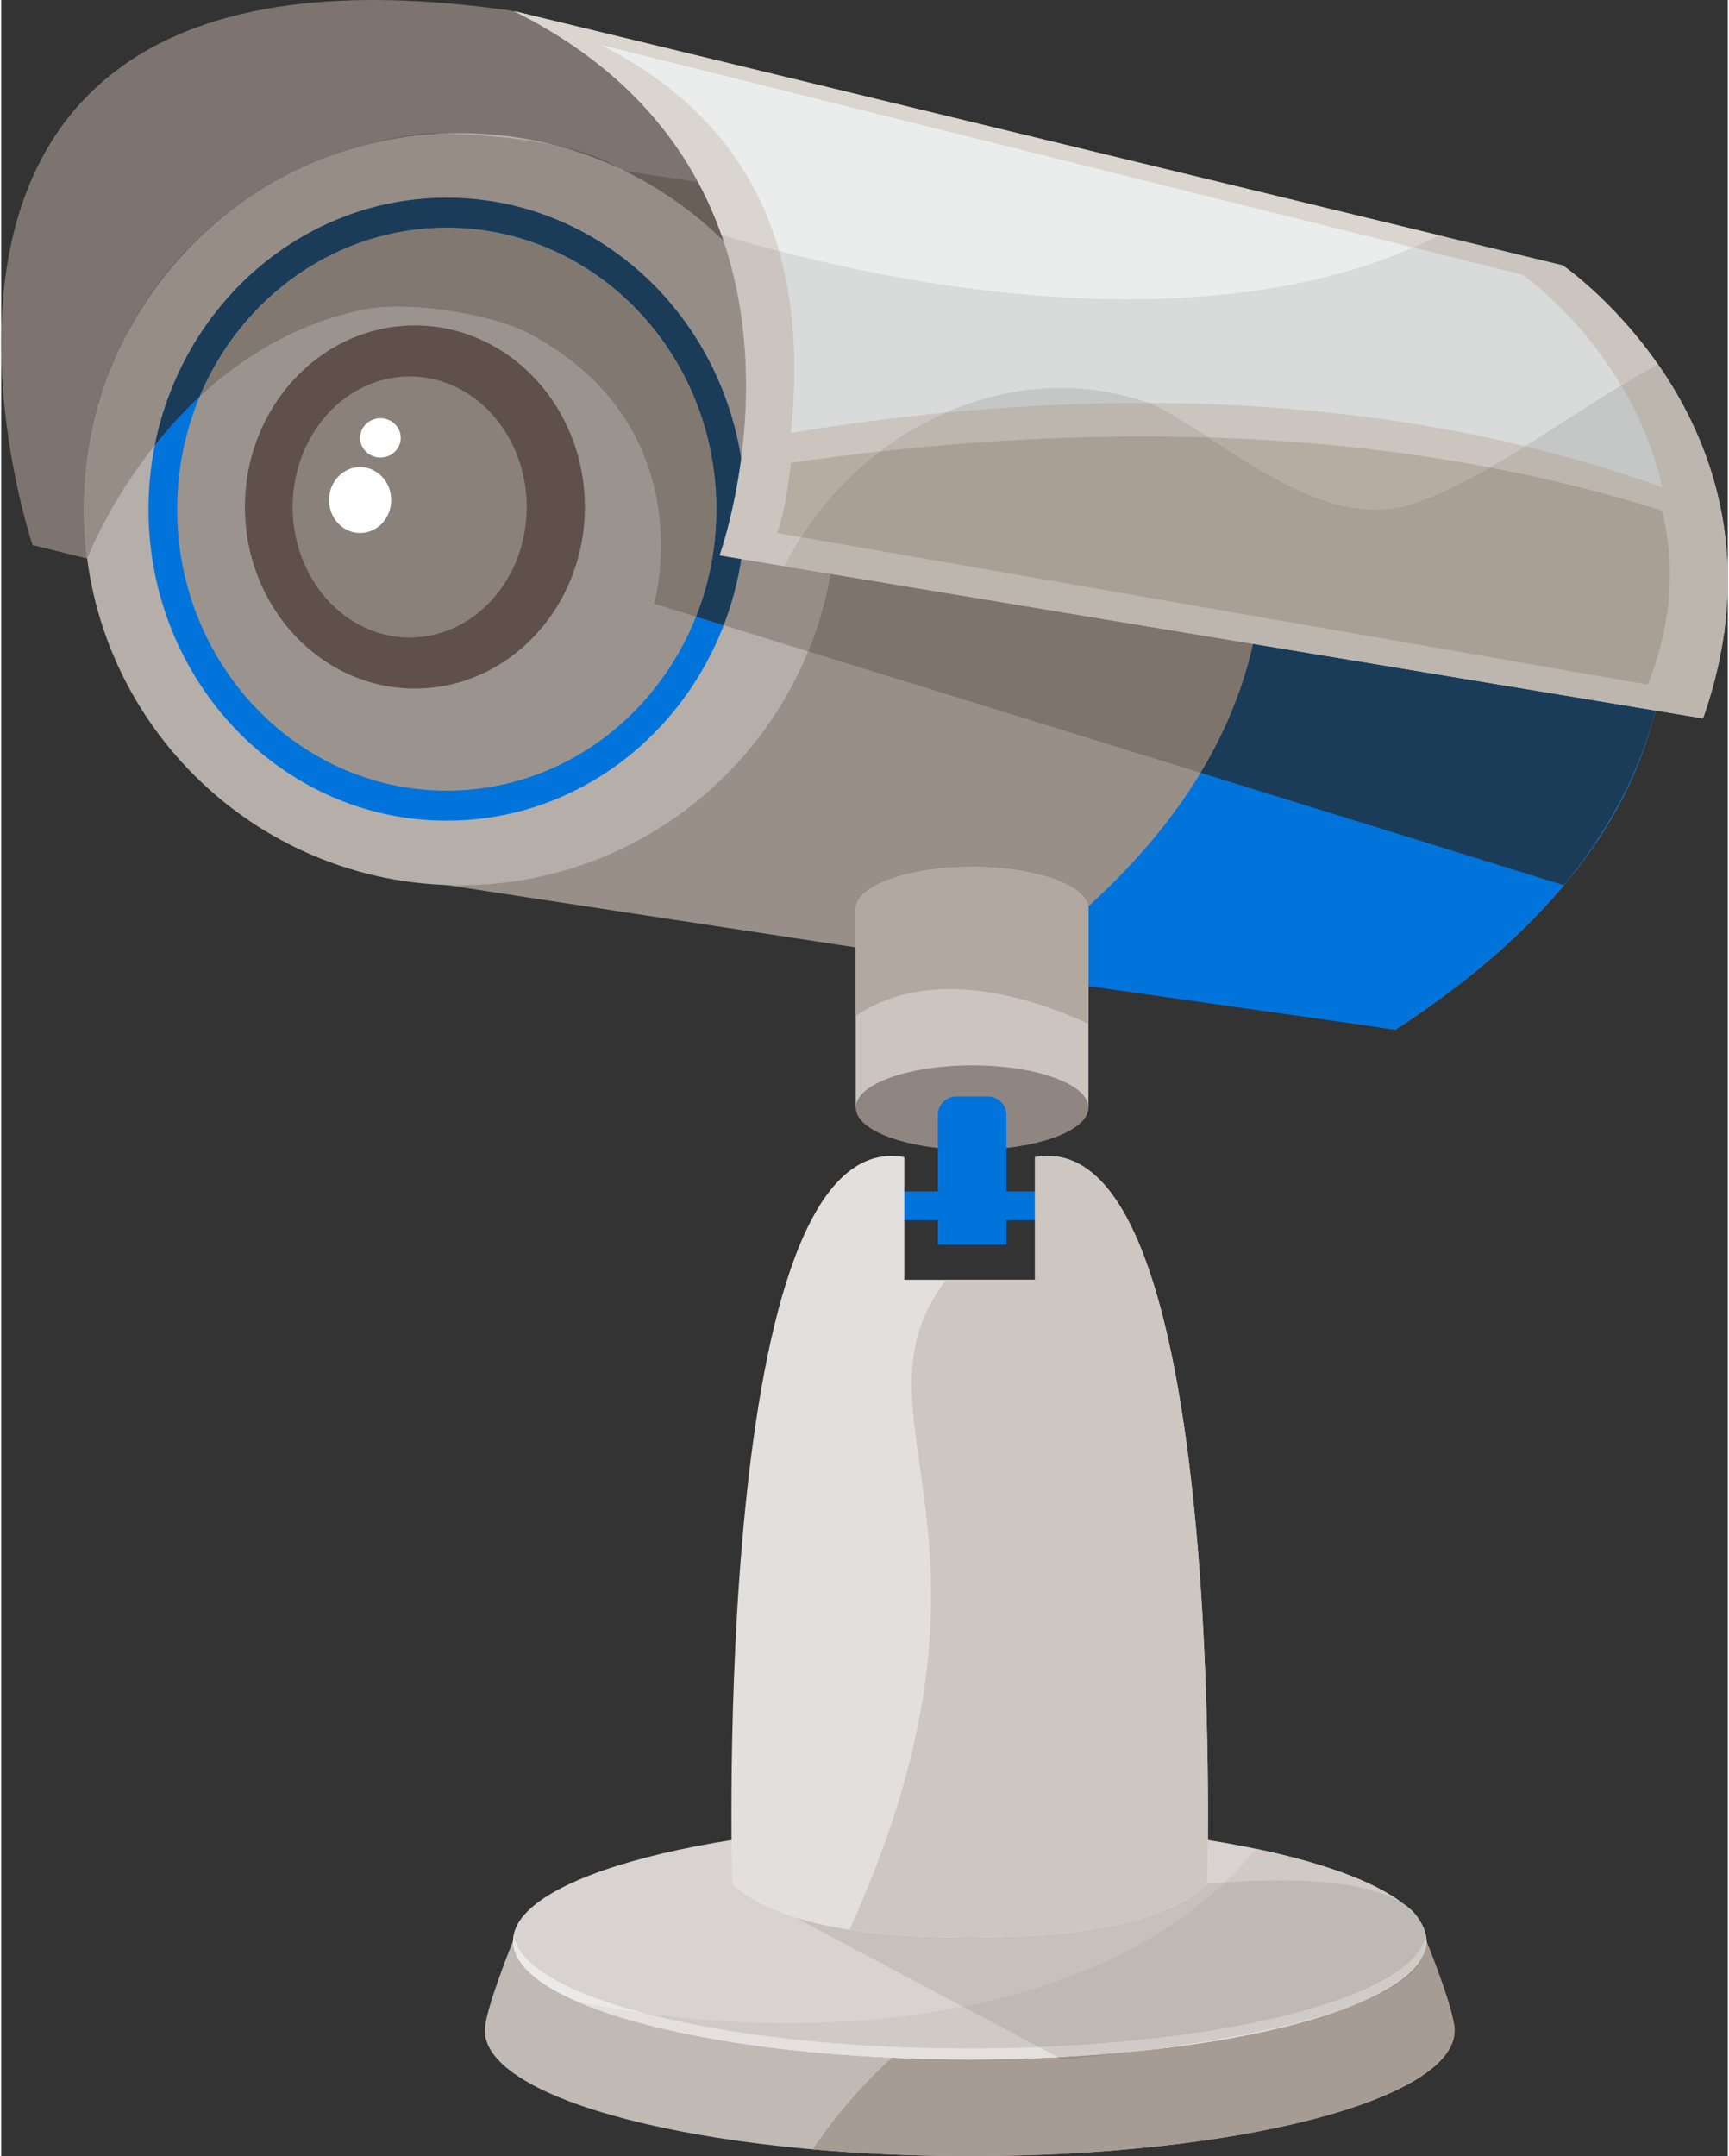 <?xml version="1.0" encoding="UTF-8"?> <svg xmlns="http://www.w3.org/2000/svg" xmlns:xlink="http://www.w3.org/1999/xlink" xml:space="preserve" width="320px" height="399px" version="1.1" style="shape-rendering:geometricPrecision; text-rendering:geometricPrecision; image-rendering:optimizeQuality; fill-rule:evenodd; clip-rule:evenodd" viewBox="0 0 252261 314968"><rect x="0" y="0" width="252261" height="314968" fill="#333333" stroke="none"/> <defs> <style type="text/css"> .fil33 {fill:#FEFEFE;fill-rule:nonzero} .fil39 {fill:#EBECEC;fill-rule:nonzero} .fil34 {fill:#D9DADA;fill-rule:nonzero} .fil42 {fill:#C5C6C6;fill-rule:nonzero} .fil37 {fill:#F6FBFC;fill-rule:nonzero} .fil4 {fill:#EBEAE9;fill-rule:nonzero} .fil40 {fill:#E3E9EA;fill-rule:nonzero} .fil7 {fill:#E3E0DE;fill-rule:nonzero} .fil23 {fill:#E3DFDC;fill-rule:nonzero} .fil8 {fill:#E1E7E5;fill-rule:nonzero} .fil24 {fill:#DDE2E2;fill-rule:nonzero} .fil38 {fill:#DBD5CF;fill-rule:nonzero} .fil3 {fill:#D8D3D0;fill-rule:nonzero} .fil1 {fill:#D4D6D6;fill-rule:nonzero} .fil12 {fill:#D0CBC6;fill-rule:nonzero} .fil6 {fill:#D0C9C5;fill-rule:nonzero} .fil26 {fill:#CEC6C1;fill-rule:nonzero} .fil27 {fill:#CCCECC;fill-rule:nonzero} .fil20 {fill:#CCC5BF;fill-rule:nonzero} .fil10 {fill:#C8C0BA;fill-rule:nonzero} .fil25 {fill:#C4BEB7;fill-rule:nonzero} .fil0 {fill:#C1B9B4;fill-rule:nonzero} .fil11 {fill:#BFB9B4;fill-rule:nonzero} .fil41 {fill:#BDB6AF;fill-rule:nonzero} .fil16 {fill:#B5AEA9;fill-rule:nonzero} .fil35 {fill:#B5ADA2;fill-rule:nonzero} .fil21 {fill:#B2A8A0;fill-rule:nonzero} .fil43 {fill:#A8A094;fill-rule:nonzero} .fil2 {fill:#A69C94;fill-rule:nonzero} .fil36 {fill:#A09792;fill-rule:nonzero} .fil5 {fill:#A0968D;fill-rule:nonzero} .fil17 {fill:#9B948E;fill-rule:nonzero} .fil9 {fill:#998D84;fill-rule:nonzero} .fil13 {fill:#988F88;fill-rule:nonzero} .fil31 {fill:#958D86;fill-rule:nonzero} .fil22 {fill:#8F8681;fill-rule:nonzero} .fil19 {fill:#8B817B;fill-rule:nonzero} .fil32 {fill:#817870;fill-rule:nonzero} .fil28 {fill:#7F746C;fill-rule:nonzero} .fil15 {fill:#7D736F;fill-rule:nonzero} .fil30 {fill:#6A5E58;fill-rule:nonzero} .fil18 {fill:#5F514A;fill-rule:nonzero} .fil14 {fill:#0074DB;fill-rule:nonzero} .fil29 {fill:#1A3C59;fill-rule:nonzero} </style> </defs> <g id="Слой_x0020_1">  <path class="fil0" d="M208218 283544l-133436 0c0,0 -4129,10148 -4129,13063 0,10141 31720,18359 70849,18359 39125,0 70841,-8218 70841,-18359 0,-2915 -4125,-13063 -4125,-13063z"></path> <path class="fil1" d="M141330 314966c-9,0 -19,0 -28,0 9,0 19,0 28,0zm-200 0c-3,0 -9,0 -17,0 8,0 14,0 17,0z"></path> <path class="fil2" d="M141502 314966l0 0c-60,0 -116,0 -172,0 -9,0 -19,0 -28,0 -60,0 -116,0 -172,0 -3,0 -9,0 -17,0 -7888,-11 -15465,-359 -22542,-987 3330,-4950 7219,-9404 11564,-13395 2922,132 5907,211 8944,240l0 0c50,0 93,0 141,0 0,0 0,0 4,0 92,0 180,0 273,4 6,0 13,0 19,0 132,0 270,0 405,3 6,0 16,0 26,0 36,0 72,0 112,0 6,0 13,0 23,0 85,0 170,0 256,0 17,0 33,0 49,0 27,0 59,0 86,0 13,0 29,0 42,0 86,4 174,4 260,4 10,0 20,0 30,0 33,0 65,0 95,0 17,0 30,0 47,0 39,0 84,0 124,0 3,0 3,0 3,0 43,0 79,0 119,0 19,0 32,0 53,0 26,0 56,0 82,0 15,0 32,0 49,0 43,0 82,0 125,0l0 0c394,0 788,0 1183,-4 3997,-17 7912,-129 11709,-319l607 323c0,0 5798,-438 13566,-1483 10696,-1232 19913,-3172 26760,-5588 6880,-2288 12053,-5220 12711,-8927 118,-424 180,-852 180,-1285 132,325 4125,10189 4125,13055 0,10141 -31716,18359 -70841,18359z"></path> <path class="fil3" d="M208218 283544c0,9550 -29869,17291 -66716,17291 -36848,0 -66720,-7741 -66720,-17291 0,-9548 29872,-17292 66720,-17292 36847,0 66716,7744 66716,17292z"></path> <path class="fil4" d="M141502 299256c-35829,0 -65051,-7320 -66641,-16500l-79 788c0,9550 29872,17291 66720,17291 36847,0 66714,-7741 66714,-17291l-77 -788c-1590,9180 -30816,16500 -66637,16500z"></path> <path class="fil5" d="M141377 300835c-17,0 -34,0 -49,0 15,0 32,0 49,0zm-131 0c-21,0 -34,0 -53,0 16,0 36,0 53,0zm-172 0c0,0 0,0 -3,0 3,0 3,0 3,0zm-127 0c-17,0 -30,0 -47,0 17,0 30,0 47,0zm-142 0c-10,0 -20,0 -30,0 10,0 20,0 30,0zm-290 -4c-13,0 -29,0 -42,0 16,0 26,0 42,0zm-128 0c-16,0 -32,0 -49,0 17,0 33,0 49,0zm-305 0c-10,0 -17,0 -23,0 6,0 16,0 23,0zm-135 0c-10,0 -20,0 -26,0 9,0 16,0 26,0zm-431 -3c-6,0 -13,0 -19,0 6,0 13,0 19,0zm-292 -4c-4,0 -4,0 -4,0l4 0zm-145 0l0 0z"></path> <path class="fil6" d="M141502 299256c-18658,0 -35523,-1985 -47630,-5183 6923,973 14010,1486 21067,1486 8695,0 17336,-780 25560,-2433l11156 5930c-3309,131 -6702,200 -10153,200zm66714 -15712l-77 -788c-13,78 -29,157 -46,237 -85,-710 -288,-1375 -587,-1979 469,825 710,1669 710,2530zm-3495 -5534l-3 -4c-4326,-2692 -11870,-3337 -18109,-3337 -3135,0 -5943,161 -7852,313 1636,-1538 3175,-3169 4605,-4898 9759,2042 17260,4780 21359,7926z"></path> <path class="fil7" d="M141502 300835l0 0c-43,0 -86,0 -125,0 -17,0 -34,0 -49,0 -26,0 -56,0 -82,0 -17,0 -37,0 -53,0 -37,0 -80,0 -119,0 0,0 0,0 -3,0 -42,0 -85,0 -124,0 -17,0 -30,0 -47,0 -33,0 -62,0 -95,0 -10,0 -20,0 -30,0 -88,0 -174,0 -260,-4 -16,0 -26,0 -42,0 -30,0 -56,0 -86,0 -16,0 -32,0 -49,0 -86,0 -171,0 -256,0 -7,0 -17,0 -23,0 -40,0 -76,0 -112,0 -10,0 -17,0 -26,0 -135,-3 -270,-3 -405,-3 -6,0 -13,0 -19,0 -93,-4 -181,-4 -273,-4l-4 0c-46,0 -95,0 -141,0l0 0c-23384,-217 -43694,-3553 -54942,-8451 3195,668 6445,1233 9735,1700 12107,3198 28972,5183 47630,5183 3451,0 6844,-69 10153,-200l2739 1456c-4172,211 -8484,323 -12892,323zm27068 -1483c8217,-1108 18641,-2896 26720,-5578 -6844,2412 -16044,4348 -26720,5578zm39471 -14545c0,-3 3,-7 3,-10 105,-631 116,-1232 49,-1804 17,-80 33,-159 46,-237l77 788 0 0c0,425 -56,845 -175,1263z"></path> <path class="fil8" d="M207482 280961c-585,-1006 -1502,-1985 -2725,-2929 1114,701 2107,1697 2725,2929z"></path> <path class="fil9" d="M155001 300835l-607 -323c4943,-249 9686,-644 14173,-1160 -7768,1045 -13566,1483 -13566,1483zm40326 -7071c7185,-2538 11761,-5601 12711,-8927 -658,3707 -5831,6639 -12711,8927z"></path> <path class="fil10" d="M154394 300512l0 0c4943,-249 9690,-644 14176,-1160l-3 0c-4487,516 -9230,911 -14173,1160zm40896 -6738c7222,-2545 11820,-5624 12751,-8967 0,10 -3,19 -3,30 -950,3326 -5526,6389 -12711,8927 -13,3 -24,6 -37,10zm-54791 -648l-24511 -13023c8027,2505 17796,2849 22585,2849 1828,0 2929,-48 2929,-48l0 0c0,0 1101,48 2925,48 6949,0 24393,-729 31769,-7733l0 0c0,0 967,-116 2561,-237 -9890,9289 -23384,15150 -38258,18144zm67007 -12112c-586,-1036 -1526,-2038 -2785,-3004 13,6 27,15 36,22 1223,944 2140,1923 2725,2929 7,16 16,36 24,53z"></path> <path class="fil11" d="M151655 299056l-11156 -5930c14874,-2994 28368,-8855 38258,-18144 1909,-152 4717,-313 7852,-313 6239,0 13783,645 18109,3337l3 4c1259,966 2199,1968 2785,3004 299,604 502,1269 587,1979 -1854,8188 -25691,14847 -56438,16063z"></path> <path class="fil12" d="M154394 300512l-2739 -1456c30747,-1216 54584,-7875 56438,-16063 67,572 56,1173 -49,1804 0,3 -3,7 -3,10 -931,3343 -5529,6422 -12751,8967 -8079,2682 -18503,4470 -26720,5578 -4486,516 -9233,911 -14176,1160z"></path> <path class="fil13" d="M203696 150417l-149745 -22822 16308 -108044 154046 25839c0,0 53792,56704 -20609,105027z"></path> <path class="fil14" d="M224305 45390l-56636 -9500c11341,15002 39872,63200 -21227,106401l57254 8126c74401,-48323 20609,-105027 20609,-105027z"></path> <path class="fil15" d="M35676 87309l-31089 -7685c0,0 -31299,-92480 69620,-78106 519,73 1028,178 1534,312 7317,1966 60511,18128 59838,72555l-99903 12924z"></path> <path class="fil16" d="M121954 74385c0,30336 -24594,54932 -54933,54932 -30336,0 -54932,-24596 -54932,-54932 0,-30339 24596,-54936 54932,-54936 30339,0 54933,24597 54933,54936z"></path> <path class="fil14" d="M108684 74385c0,25129 -19511,45502 -43582,45502 -24068,0 -43580,-20373 -43580,-45502 0,-25130 19512,-45502 43580,-45502 24071,0 43582,20372 43582,45502z"></path> <path class="fil17" d="M104486 74385c0,22707 -17632,41113 -39384,41113 -21747,0 -39383,-18406 -39383,-41113 0,-22710 17636,-41118 39383,-41118 21752,0 39384,18408 39384,41118z"></path> <path class="fil18" d="M85274 74062c0,14648 -11120,26524 -24834,26524 -13713,0 -24830,-11876 -24830,-26524 0,-14647 11117,-26522 24830,-26522 13714,0 24834,11875 24834,26522z"></path> <path class="fil19" d="M76780 74062c0,10532 -7655,19069 -17099,19069 -9440,0 -17096,-8537 -17096,-19069 0,-10531 7656,-19071 17096,-19071 9444,0 17099,8540 17099,19071z"></path> <path class="fil20" d="M141850 126635c-9388,0 -17000,2762 -17000,6170l0 28995 34000 0 0 -28995c0,-3408 -7612,-6170 -17000,-6170z"></path> <path class="fil21" d="M158850 149552c-6567,-3021 -13628,-5062 -20237,-5062 -4981,0 -9701,1157 -13763,3925l0 -15610c0,-3408 7612,-6170 17000,-6170 9388,0 17000,2762 17000,6170l0 16747z"></path> <path class="fil22" d="M158850 161800c0,3405 -7612,6169 -17000,6169 -9388,0 -17000,-2764 -17000,-6169 0,-3409 7612,-6174 17000,-6174 9388,0 17000,2765 17000,6174z"></path> <polygon class="fil14" points="126132,178235 156633,178235 156633,174044 126132,174044 "></polygon> <path class="fil23" d="M151047 169028l0 17930 -19097 0 0 -17930c-28407,-5121 -25149,106191 -25149,106191 9315,8848 34701,7685 34701,7685 0,0 25379,1163 34694,-7685 0,0 3261,-111312 -25149,-106191z"></path> <path class="fil24" d="M176298 268789l0 0c171,-23015 -937,-99932 -23380,-99932 -609,0 -1230,56 -1871,171l0 0c641,-115 1262,-171 1871,-171 22443,0 23551,76917 23380,99932z"></path> <path class="fil25" d="M176232 273769c20,-1101 49,-2801 66,-4980l0 0c-17,2179 -46,3879 -66,4980z"></path> <path class="fil26" d="M144427 282952c-1824,0 -2925,-48 -2925,-48l0 0c0,0 -1056,46 -2810,46 -3251,0 -8905,-158 -14746,-1069 26184,-57769 -1315,-74770 14111,-94923l12990 0 0 -17930c641,-115 1262,-171 1871,-171 22443,0 23551,76917 23380,99932 -17,2179 -46,3879 -66,4980 -16,691 -26,1147 -33,1341 0,73 -3,109 -3,109l0 0c-7376,7004 -24820,7733 -31769,7733z"></path> <path class="fil14" d="M146857 181838l-10013 0 0 -18973c0,-1482 1200,-2686 2683,-2686l4643 0c1483,0 2687,1204 2687,2686l0 18973z"></path> <path class="fil27" d="M241266 105326c139,-517 270,-1029 391,-1542l17 3c-129,510 -263,1022 -408,1539z"></path> <path class="fil28" d="M175236 112892l-57342 -17743c1473,-3603 2571,-7393 3255,-11330l61753 10232c-1361,6120 -3807,12445 -7666,18841z"></path> <path class="fil29" d="M228318 129317l-53082 -16425c3859,-6396 6305,-12721 7666,-18841l58755 9733c-121,513 -252,1025 -391,1542 -2153,7648 -6203,15718 -12948,23991z"></path> <path class="fil30" d="M12091 74526c-26,-3754 332,-7205 964,-10453 -635,3340 -966,6788 -966,10312 0,45 0,92 2,141zm4668 -22338c4783,-11222 12921,-19538 22142,-25001 -9737,5811 -17520,14551 -22142,25001zm88802 -16952c-4223,-4158 -9118,-7638 -14505,-10262l10762 1621c1370,2544 2501,5124 3418,7711l0 0c112,312 220,621 325,930zm-15344 -10663c-3036,-1416 -6225,-2564 -9532,-3408 3751,749 7255,1837 9532,3408zm-44953 -644c5789,-2525 11781,-4014 17478,-4480 -76,6 643,13 1909,53 -6864,288 -13401,1840 -19387,4427z"></path> <path class="fil31" d="M117894 95149l-12333 -3819c1181,-3070 2051,-6308 2567,-9668l13021 2157c-684,3937 -1782,7727 -3255,11330zm-105332 -13556c-309,-2472 -458,-4825 -471,-7067 -2,-49 -2,-96 -2,-141 0,-3524 331,-6972 966,-10312 753,-3858 1900,-7421 3270,-10837 142,-351 286,-704 434,-1048 4622,-10450 12405,-19190 22142,-25001 2074,-1233 4207,-2318 6363,-3258 5986,-2587 12523,-4139 19387,-4427 3214,101 9950,439 16034,1663 3307,844 6496,1992 9532,3408 165,112 320,227 471,345l368 56c5387,2624 10282,6104 14505,10262 3889,11571 3698,23151 2558,31786 -3373,-21629 -21347,-38139 -43017,-38139 -21001,0 -38531,15504 -42660,36150 -6833,8582 -9880,16560 -9880,16560z"></path> <path class="fil29" d="M105561 91330l-4046 -1250c1914,-4838 2971,-10137 2971,-15695 0,-22710 -17632,-41118 -39384,-41118 -16140,0 -30018,10141 -36098,24653 -2489,2314 -4671,4737 -6562,7113 4129,-20646 21659,-36150 42660,-36150 21670,0 39644,16510 43017,38139 -1125,8477 -3166,14114 -3166,14114l3175 526c-516,3360 -1386,6598 -2567,9668z"></path> <path class="fil32" d="M101515 90080l-6114 -1893c0,0 7393,-25734 -18214,-39438 -4177,-2239 -12612,-3958 -19238,-3958 -1857,0 -3576,135 -5016,431 -9953,2058 -17852,7051 -23929,12698 6080,-14512 19958,-24653 36098,-24653 21752,0 39384,18408 39384,41118 0,5558 -1057,10857 -2971,15695z"></path> <path class="fil33" d="M56979 73047c0,2659 -2034,4815 -4543,4815 -2508,0 -4539,-2156 -4539,-4815 0,-2659 2031,-4816 4539,-4816 2509,0 4543,2157 4543,4816z"></path> <path class="fil33" d="M58376 63965c0,1584 -1331,2870 -2968,2870 -1640,0 -2972,-1286 -2972,-2870 0,-1588 1332,-2873 2972,-2873 1637,0 2968,1285 2968,2873z"></path> <path class="fil20" d="M248639 104941l-143686 -23805c0,0 19804,-54715 -30043,-79516l153238 37134c0,0 35276,24103 20491,66187z"></path> <path class="fil34" d="M222685 65181c-17882,-4325 -36437,-6268 -55094,-6328 -4208,-1472 -8511,-2162 -12767,-2162 -5779,0 -11482,1269 -16790,3576 -7600,733 -15170,1738 -22661,2978 746,-7554 999,-17073 -1729,-26566 16031,4205 33850,7054 50965,7054 14999,4 29459,-2189 41716,-7576l15962 3980c0,0 8139,5644 14404,16192 -4789,2892 -9438,5999 -14006,8852z"></path> <path class="fil35" d="M116839 78471l-3504 -609c0,0 1153,-2300 2038,-10245 4313,-628 8642,-1187 12994,-1673 -4500,3418 -8438,7662 -11528,12527zm83935 -4054c-8518,0 -16863,-5650 -24397,-10521 13900,437 27697,1840 41140,4388 -3346,1916 -6666,3592 -9989,4838 -2255,901 -4510,1295 -6754,1295z"></path> <path class="fil36" d="M101820 26595l-2 0c-2851,-5292 -6756,-10420 -12025,-15088 5269,4668 9174,9796 12027,15088z"></path> <path class="fil22" d="M105236 34306l0 0c-917,-2587 -2048,-5167 -3418,-7711l2 0c1372,2544 2499,5124 3419,7711l-3 0z"></path> <path class="fil36" d="M89790 11504c-23,-16 -42,-36 -66,-56 24,20 43,40 66,56zm-72 -62c-20,-17 -43,-36 -63,-56 20,20 43,39 63,56zm-79 -70c-16,-13 -29,-26 -46,-39 17,13 30,26 46,39zm-72 -62c-10,-10 -20,-20 -33,-29 13,9 23,19 33,29zm-161 -141c-4,0 -7,-4 -7,-7 0,3 3,7 7,7zm-14263 -9434c-6,-4 -13,-7 -19,-7 6,0 13,7 19,7zm-66 -30c-13,-9 -29,-16 -46,-22 17,6 33,13 46,22z"></path> <path class="fil37" d="M74969 1649l0 0c-20,-9 -39,-19 -59,-29l0 0c20,10 39,20 59,29z"></path> <path class="fil36" d="M74995 1662c-9,-3 -16,-9 -26,-13l0 0c10,4 17,10 26,13z"></path> <path class="fil38" d="M113644 36679c-2863,-750 -5670,-1544 -8408,-2373 -917,-2587 -2044,-5167 -3416,-7711 -2853,-5292 -6758,-10420 -12027,-15088 -3,0 -3,0 -3,-3 -23,-16 -42,-36 -66,-56 0,0 -3,-3 -6,-6 -20,-17 -43,-36 -63,-56 -6,-4 -13,-7 -16,-14 -16,-13 -29,-26 -46,-39 -7,-7 -17,-17 -26,-23 -10,-10 -20,-20 -33,-29 -43,-37 -86,-73 -128,-112 -4,0 -7,-4 -7,-7 -3954,-3438 -8664,-6623 -14256,-9427 -6,0 -13,-7 -19,-7 -13,-10 -30,-16 -47,-23 -13,-9 -29,-16 -46,-22 -10,-8 -23,-14 -36,-21 -9,-3 -16,-9 -26,-13 -20,-9 -39,-19 -59,-29l135163 32755c-1224,628 -2472,1223 -3748,1782l-118780 -29623c15544,7839 22888,18973 26099,30145z"></path> <path class="fil39" d="M164609 43733c-17115,0 -34934,-2849 -50965,-7054 -3211,-11172 -10555,-22306 -26099,-30145l118780 29623c-12257,5387 -26717,7580 -41716,7576z"></path> <path class="fil40" d="M248685 104813c7,-20 13,-36 20,-56 -7,20 -13,36 -20,56zm42 -128c11,-24 17,-50 27,-73 -10,27 -16,49 -27,73zm47 -125c6,-26 16,-53 26,-76 -10,23 -20,52 -26,76zm43 -125c9,-26 19,-56 26,-82 -10,26 -17,52 -26,82zm43 -129c9,-26 19,-52 28,-82 -9,30 -19,56 -28,82zm42 -121c10,-30 20,-62 29,-88 -9,26 -19,58 -29,88zm40 -125c13,-33 22,-59 32,-92 -10,33 -19,62 -32,92zm42 -122c10,-36 23,-65 33,-101 -10,32 -23,69 -33,101zm36 -108c2117,-6357 3093,-12304 3225,-17803 -132,5503 -1108,11439 -3225,17803zm3225 -17809c0,-27 0,-53 3,-82 -3,26 -3,55 -3,82zm3 -115c0,-23 0,-43 0,-62 0,19 0,39 0,62zm3 -118c0,-17 0,-33 0,-47 0,14 0,30 0,47zm0 -122c0,-14 0,-20 0,-29 0,9 0,19 0,29zm4 -125c0,-3 0,-7 0,-10 0,3 0,7 0,10z"></path> <path class="fil41" d="M248639 104941l0 0 -134196 -22234c727,-1456 1529,-2869 2396,-4236l123747 21553c3829,-9737 3885,-18253 2050,-25456 -8191,-2586 -16586,-4667 -25119,-6284 1717,-980 3436,-2025 5168,-3103 6758,1633 13417,3610 19951,5953l0 0c-1271,-5674 -3460,-10624 -5945,-14805 1771,-1068 3563,-2106 5377,-3093 5456,7833 10387,18703 10187,32295 0,3 0,7 0,10 0,32 0,62 -4,96 0,9 0,15 0,29 0,23 0,49 0,75 0,14 0,30 0,47 -3,19 -3,36 -3,56 0,19 0,39 0,62 0,9 0,19 0,33 -3,29 -3,55 -3,82 0,3 0,3 0,6 -132,5499 -1108,11446 -3225,17803 0,3 -3,3 -3,7 -10,36 -23,65 -33,101 -3,10 -6,20 -10,30 -10,33 -19,59 -32,92 -4,13 -7,23 -11,37 -9,26 -19,58 -29,88 -7,13 -10,26 -14,39 -9,30 -19,56 -28,82 -8,17 -11,34 -17,47 -7,26 -17,56 -26,82 -7,17 -13,30 -17,49 -10,23 -20,50 -26,76 -7,16 -13,36 -20,52 -10,23 -16,49 -27,73 -6,26 -16,49 -22,72 -7,20 -13,36 -20,56 -16,42 -29,85 -46,128l0 0z"></path> <path class="fil42" d="M242636 71134c-6534,-2343 -13193,-4320 -19951,-5953 4568,-2853 9217,-5960 14006,-8852 2485,4181 4674,9131 5945,14805z"></path> <path class="fil41" d="M128367 65944c3001,-2282 6252,-4195 9667,-5677 9535,-921 19127,-1414 28692,-1414 289,0 579,0 865,0 273,95 545,194 818,297 2524,1261 5191,2951 7968,4746 -3211,-99 -6430,-148 -9651,-148 -12809,0 -25655,779 -38359,2196z"></path> <path class="fil42" d="M138034 60267c5308,-2307 11011,-3576 16790,-3576 4256,0 8559,690 12767,2162 -286,0 -576,0 -865,0 -9565,0 -19157,493 -28692,1414z"></path> <path class="fil43" d="M240586 100024l-123747 -21553c3090,-4865 7028,-9109 11528,-12527 12704,-1417 25550,-2196 38359,-2196 3221,0 6440,49 9651,148 7534,4871 15879,10521 24397,10521 2244,0 4499,-394 6754,-1295 3323,-1246 6643,-2922 9989,-4838 8533,1617 16928,3698 25119,6284 1835,7203 1779,15719 -2050,25456z"></path> </g> </svg> 